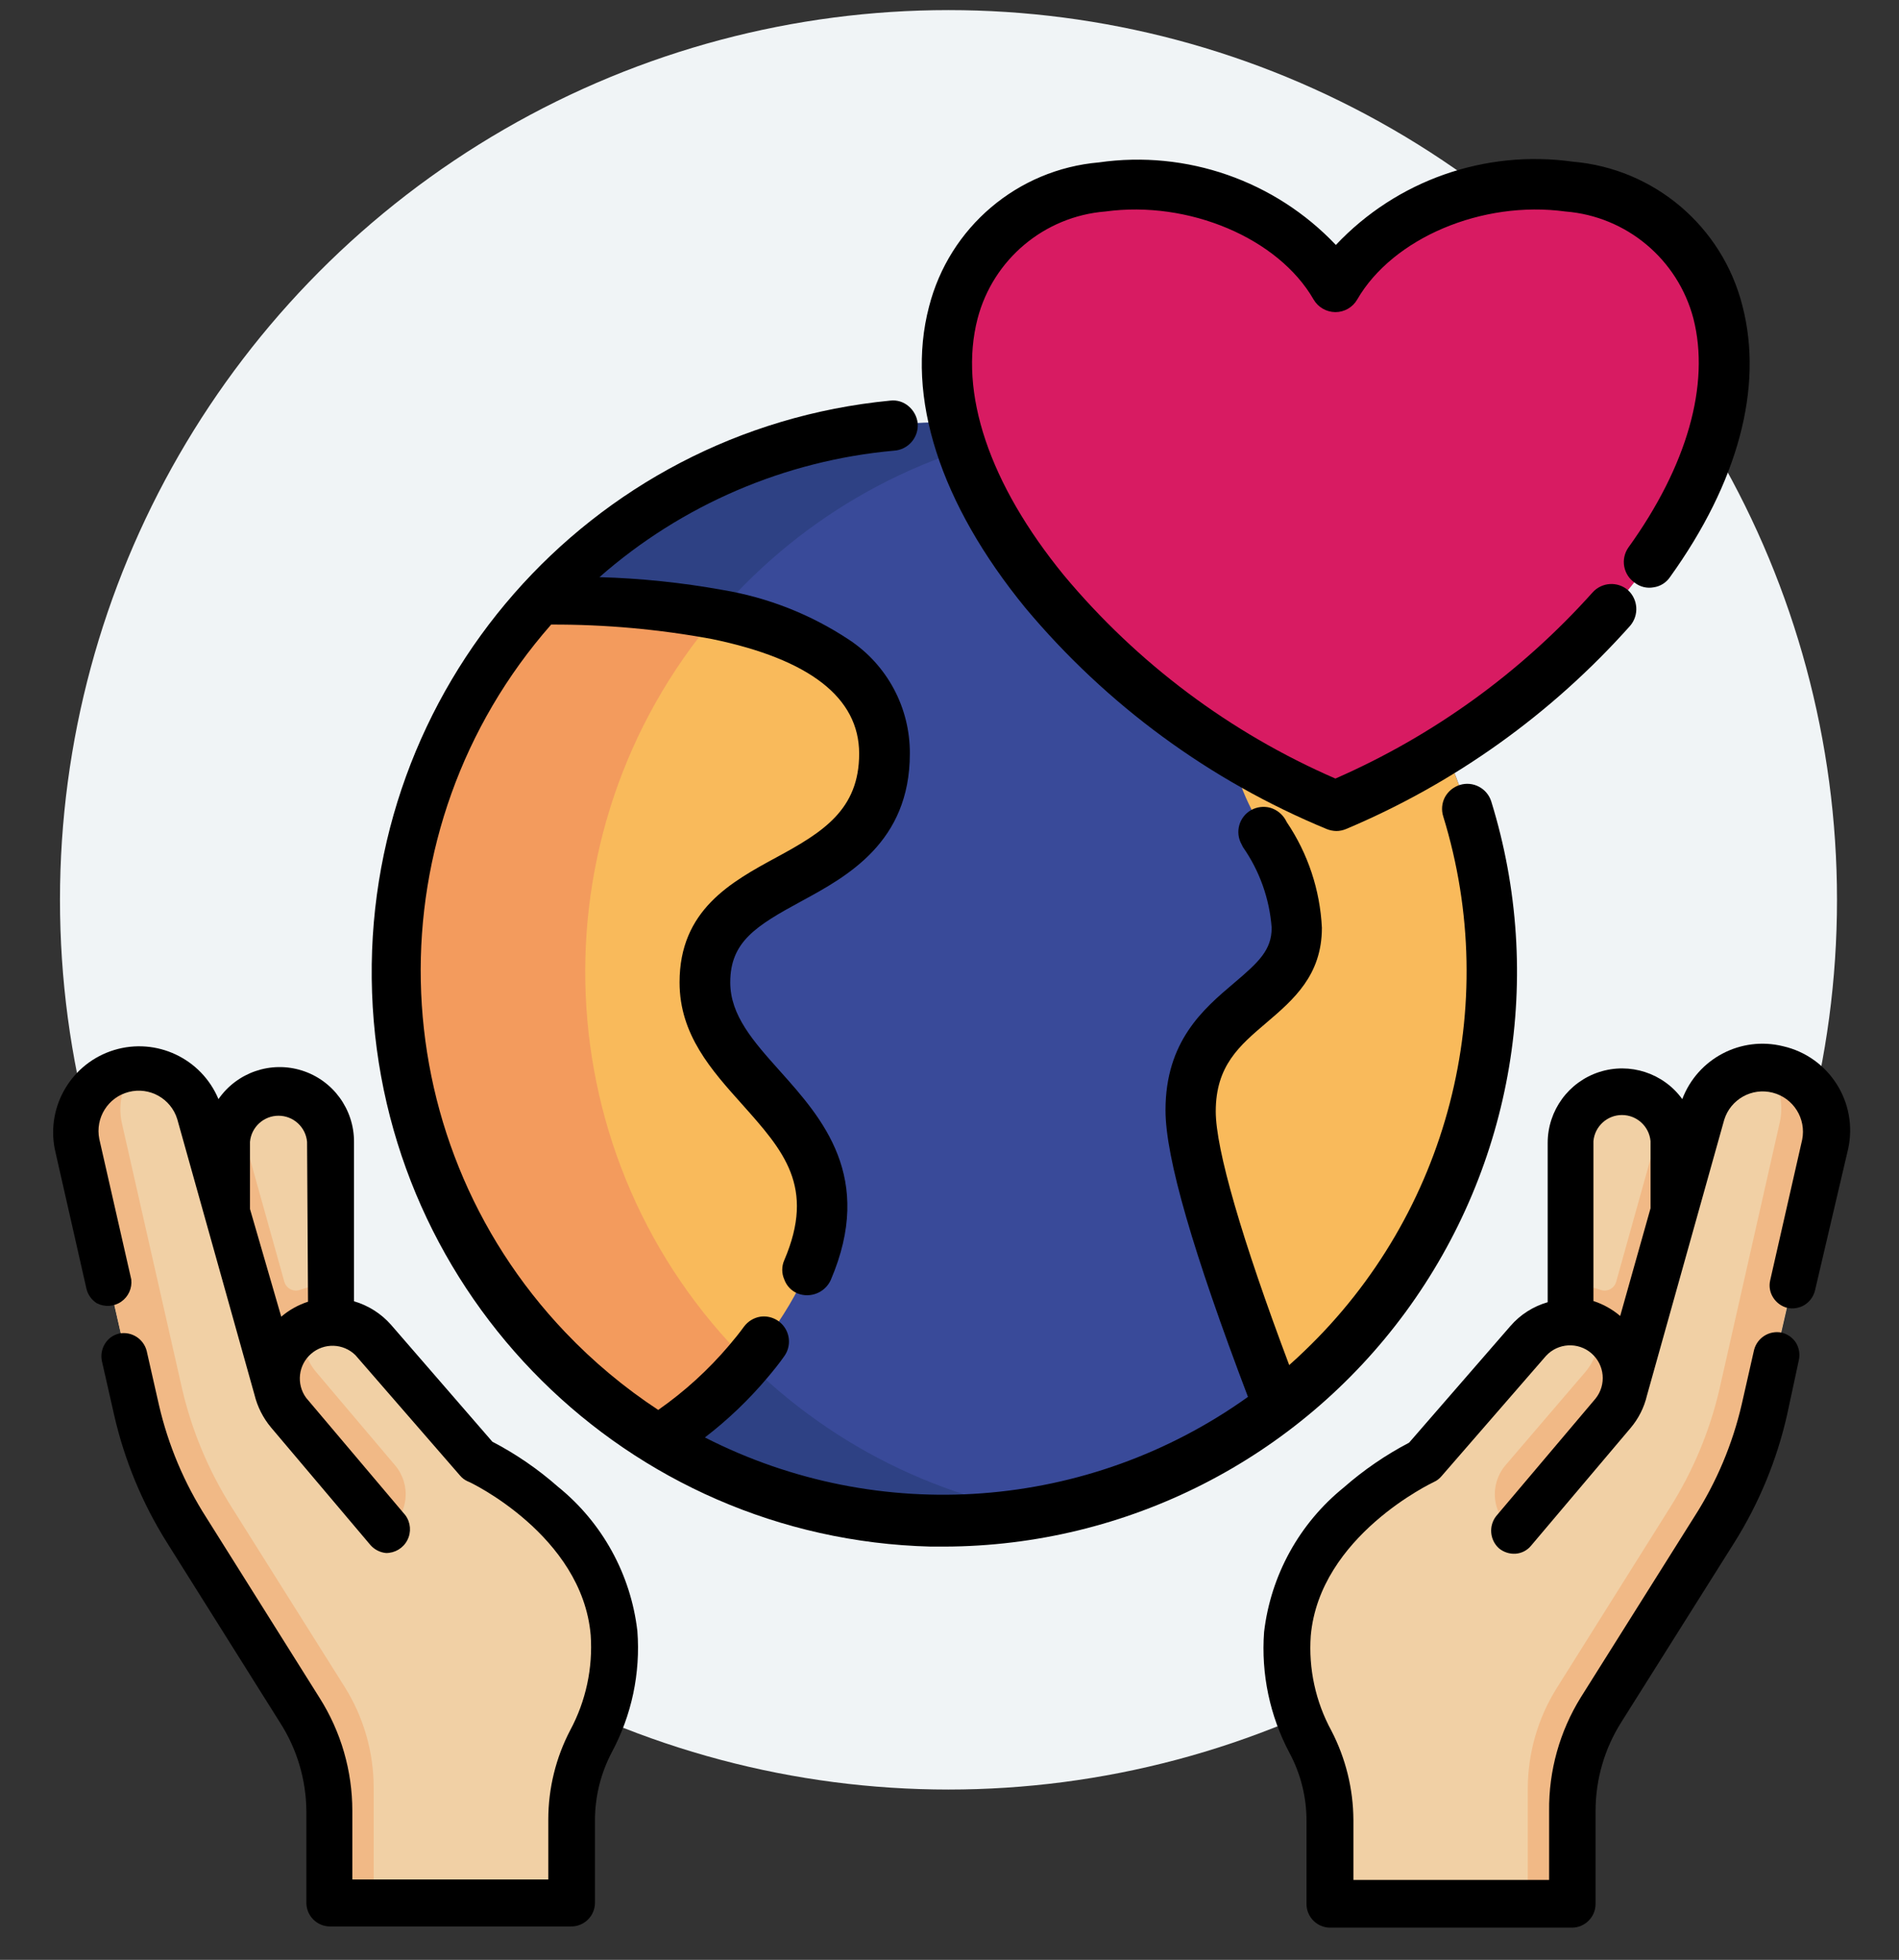 <svg xmlns="http://www.w3.org/2000/svg" width="94" height="97" viewBox="0 0 94 97">
    <rect x="0" y="0" width="94" height="97" fill="#333333" stroke="none"/>
    <g fill="none" fill-rule="evenodd">
        <g>
            <g transform="translate(-1189 -3756) translate(1189 3756.5)">
                <ellipse cx="46.95" cy="44.036" fill="#F0F4F6" rx="43.981" ry="44.036"/>
                <g fill-rule="nonzero">
                    <g>
                        <g>
                            <g>
                                <path fill="#F1D0A5" d="M24.63.857c-1.639-.404-3.301.568-3.753 2.196l-3.824 13.61c.239-1.217-.367-2.444-1.478-2.993-1.11-.55-2.452-.285-3.272.645l-5.16 5.93S.903 23.122.41 28.782c-.126 1.86.281 3.718 1.173 5.355.634 1.197.964 2.532.962 3.887v4.087H14.45v-4.533c.005-1.763.505-3.488 1.443-4.98l5.606-8.912c1.132-1.809 1.956-3.793 2.44-5.872L26.975 4.58c.186-.806.042-1.652-.398-2.35-.44-.7-1.142-1.194-1.947-1.373z" transform="translate(0 6.927) translate(2.346) translate(59.815 43.45) translate(1.173 1.174)"/>
                                <path fill="#F1B986" d="M12.291 42.075v-5.613c.005-1.762.505-3.488 1.443-4.979l5.594-8.913c1.14-1.805 1.97-3.79 2.452-5.871l2.979-13.176c.225-.963-.023-1.976-.669-2.724.174.016.346.044.516.082.806.179 1.507.673 1.947 1.372.44.699.584 1.545.399 2.35l-3.014 13.14c-.484 2.08-1.308 4.064-2.44 5.872l-5.606 8.913c-.95 1.512-1.451 3.264-1.443 5.05v4.533l-2.158-.036z" transform="translate(0 6.927) translate(2.346) translate(59.815 43.45) translate(1.173 1.174)"/>
                                <path fill="#EDBCA4" d="M17.053 16.663c.18-.806-.012-1.65-.524-2.298-.513-.647-1.29-1.028-2.115-1.037V4.474c0-1.407 1.14-2.548 2.545-2.548 1.406 0 2.545 1.14 2.545 2.548v3.523l-2.45 8.666z" transform="translate(0 6.927) translate(2.346) translate(59.815 43.45) translate(1.173 1.174)"/>
                                <path fill="#EDBCA4" d="M17.053 16.663c.18-.806-.012-1.65-.524-2.298-.513-.647-1.29-1.028-2.115-1.037V4.474c0-1.407 1.14-2.548 2.545-2.548 1.406 0 2.545 1.14 2.545 2.548v3.523l-2.45 8.666z" transform="translate(0 6.927) translate(2.346) translate(59.815 43.45) translate(1.173 1.174)"/>
                                <path fill="#F1B986" d="M15.141 15.853c.504-.59.734-1.367.634-2.137.134.082.263.172.387.27.546.478.88 1.153.929 1.878.048.725-.193 1.44-.671 1.985l-4.903 5.802c-.478-.37-.784-.92-.846-1.521-.062-.602.125-1.202.518-1.662l3.952-4.615z" transform="translate(0 6.927) translate(2.346) translate(59.815 43.45) translate(1.173 1.174)"/>
                                <path fill="#EDBCA4" d="M17.053 16.663c.18-.806-.012-1.65-.524-2.298-.513-.647-1.29-1.028-2.115-1.037V4.474c0-1.407 1.14-2.548 2.545-2.548 1.406 0 2.545 1.14 2.545 2.548v3.523l-2.45 8.666z" transform="translate(0 6.927) translate(2.346) translate(59.815 43.45) translate(1.173 1.174)"/>
                                <path fill="#F1D0A5" d="M17.053 16.663c.18-.806-.012-1.65-.524-2.298-.513-.647-1.29-1.028-2.115-1.037V4.474c0-1.407 1.14-2.548 2.545-2.548 1.406 0 2.545 1.14 2.545 2.548v3.523l-2.45 8.666z" transform="translate(0 6.927) translate(2.346) translate(59.815 43.45) translate(1.173 1.174)"/>
                                <path fill="#F1B986" d="M14.414 11.532c.504.002 1.003.09 1.478.258.155.055.327.043.473-.032.147-.076.256-.209.301-.367l2.346-8.397c.313.43.481.948.48 1.48v3.523l-2.45 8.713c.18-.806-.013-1.65-.525-2.298-.512-.647-1.29-1.028-2.115-1.037v-1.843h.012z" transform="translate(0 6.927) translate(2.346) translate(59.815 43.45) translate(1.173 1.174)"/>
                            </g>
                            <path fill="#000" d="M26.096.904c-2.084-.514-4.223.61-4.985 2.619-.937-1.291-2.597-1.832-4.114-1.34-1.516.492-2.545 1.905-2.548 3.5v7.892c-.714.205-1.354.612-1.841 1.174l-5.02 5.778c-1.163.609-2.25 1.354-3.237 2.22-2.195 1.777-3.61 4.343-3.94 7.15-.154 2.08.286 4.161 1.266 6.002.552 1.032.838 2.187.833 3.358v4.098c0 .649.525 1.175 1.173 1.175h11.963c.647 0 1.173-.526 1.173-1.175v-4.603c0-1.55.44-3.069 1.266-4.38l5.618-8.925c1.21-1.933 2.087-4.057 2.592-6.282l.586-2.725c.065-.293.014-.6-.14-.857-.165-.254-.421-.435-.716-.505-.608-.12-1.204.256-1.36.857l-.61 2.69c-.457 1.976-1.25 3.859-2.346 5.566l-5.618 8.936c-1.047 1.687-1.593 3.639-1.571 5.625v3.417H4.832V39.21c-.006-1.542-.38-3.06-1.09-4.427-.782-1.436-1.136-3.066-1.021-4.697.434-4.944 6.04-7.586 6.087-7.61.15-.066.283-.167.387-.293l5.172-5.954c.592-.64 1.584-.697 2.245-.128.66.57.752 1.56.207 2.242l-4.915 5.812c-.382.484-.326 1.182.13 1.598.229.19.522.287.82.27.303-.02.583-.165.774-.4l4.915-5.812c.398-.468.68-1.023.82-1.621l3.824-13.645c.315-1.015 1.369-1.605 2.397-1.342 1.029.262 1.671 1.286 1.462 2.328l-1.584 6.964c-.068.294-.013.604.153.857.161.252.413.433.704.505.294.06.6.006.856-.153.251-.162.432-.414.504-.704l1.642-7.011c.503-2.294-.937-4.565-3.225-5.085zm-9.383 4.697c.067-.731.68-1.291 1.413-1.291.734 0 1.347.56 1.414 1.291v3.324l-1.502 5.331c-.389-.331-.839-.583-1.325-.74V5.601z" transform="translate(0 6.927) translate(2.346) translate(59.815 43.45)"/>
                        </g>
                        <g>
                            <g>
                                <path fill="#F1D0A5" d="M2.662.857C.992 1.242-.056 2.904.317 4.58L3.33 17.744c.482 2.08 1.31 4.066 2.451 5.871l5.606 8.913c.947 1.513 1.443 3.265 1.431 5.05v4.533h11.94v-4.122c-.01-1.371.32-2.723.961-3.934.898-1.635 1.305-3.494 1.173-5.355-.492-5.66-6.732-8.537-6.732-8.537l-5.16-5.93c-.832-.872-2.135-1.099-3.212-.56-1.077.54-1.677 1.719-1.48 2.908L6.392 3.053C5.94 1.437 4.292.467 2.662.857z" transform="translate(0 6.927) translate(2.346) translate(0 43.45) translate(1.173 1.174)"/>
                                <path fill="#F1B986" d="M12.82 42.075v-4.497c-.002-1.761-.498-3.487-1.432-4.98l-5.606-8.947c-1.14-1.806-1.969-3.791-2.451-5.872L.35 4.579C-.02 2.905 1.028 1.243 2.699.858c.173-.039.35-.066.527-.082-.663.75-.928 1.77-.715 2.748l2.979 13.14c.482 2.081 1.31 4.066 2.451 5.872l5.606 8.913c.934 1.492 1.43 3.218 1.431 4.979v5.613l-2.158.035z" transform="translate(0 6.927) translate(2.346) translate(0 43.45) translate(1.173 1.174)"/>
                                <path fill="#EDBCA4" d="M7.764 7.95V4.427c0-1.407 1.14-2.548 2.545-2.548 1.406 0 2.545 1.14 2.545 2.548v8.854c-.825.009-1.602.39-2.114 1.037-.512.648-.705 1.492-.525 2.298L7.765 7.95z" transform="translate(0 6.927) translate(2.346) translate(0 43.45) translate(1.173 1.174)"/>
                                <path fill="#EDBCA4" d="M7.764 7.95V4.427c0-1.407 1.14-2.548 2.545-2.548 1.406 0 2.545 1.14 2.545 2.548v8.854c-.825.009-1.602.39-2.114 1.037-.512.648-.705 1.492-.525 2.298L7.765 7.95z" transform="translate(0 6.927) translate(2.346) translate(0 43.45) translate(1.173 1.174)"/>
                                <path fill="#F1B986" d="M16.033 20.468c.392.46.58 1.06.517 1.662-.062.601-.368 1.151-.846 1.52l-4.902-5.8c-.97-1.155-.835-2.876.305-3.864.125-.1.259-.191.399-.27-.105.768.12 1.545.621 2.137l3.906 4.615z" transform="translate(0 6.927) translate(2.346) translate(0 43.45) translate(1.173 1.174)"/>
                                <path fill="#EDBCA4" d="M7.764 7.95V4.427c0-1.407 1.14-2.548 2.545-2.548 1.406 0 2.545 1.14 2.545 2.548v8.854c-.825.009-1.602.39-2.114 1.037-.512.648-.705 1.492-.525 2.298L7.765 7.95z" transform="translate(0 6.927) translate(2.346) translate(0 43.45) translate(1.173 1.174)"/>
                                <path fill="#F1D0A5" d="M7.764 7.95V4.427c0-1.407 1.14-2.548 2.545-2.548 1.406 0 2.545 1.14 2.545 2.548v8.854c-.825.009-1.602.39-2.114 1.037-.512.648-.705 1.492-.525 2.298L7.765 7.95z" transform="translate(0 6.927) translate(2.346) translate(0 43.45) translate(1.173 1.174)"/>
                                <path fill="#F1B986" d="M12.901 11.532v1.796c-.825.009-1.602.39-2.114 1.037-.513.648-.705 1.492-.525 2.298L7.764 7.95V4.427c-.001-.512.154-1.012.446-1.433l2.346 8.397c.045.158.154.291.3.367.147.075.318.087.474.032.504-.179 1.036-.266 1.571-.258z" transform="translate(0 6.927) translate(2.346) translate(0 43.45) translate(1.173 1.174)"/>
                            </g>
                            <path fill="#000" d="M.364 5.989l1.571 6.928c.072.291.253.543.505.705.385.203.85.177 1.21-.07.359-.246.552-.671.502-1.104L2.569 5.496C2.359 4.454 3 3.43 4.029 3.167c1.03-.263 2.083.327 2.398 1.342l3.824 13.646c.146.596.427 1.15.82 1.62l4.915 5.813c.197.228.474.37.774.4.444.005.853-.241 1.057-.637.204-.395.167-.872-.095-1.23l-4.915-5.814c-.497-.68-.39-1.63.248-2.181.637-.552 1.59-.523 2.192.068l5.172 5.953c.105.127.237.228.387.294.059 0 5.665 2.666 6.087 7.61.112 1.63-.237 3.257-1.008 4.697-.716 1.365-1.09 2.885-1.091 4.427v2.97h-9.7v-3.393c.001-1.98-.56-3.918-1.618-5.59L7.87 24.238c-1.095-1.707-1.888-3.59-2.346-5.567l-.61-2.689c-.156-.6-.752-.976-1.36-.857-.294.065-.548.248-.704.505-.159.256-.213.562-.152.857l.61 2.69c.51 2.225 1.39 4.349 2.603 6.282l5.606 8.925c.837 1.304 1.288 2.818 1.302 4.368v4.545c0 .648.525 1.174 1.173 1.174h11.94c.647 0 1.172-.526 1.172-1.174V39.21c.002-1.17.288-2.323.833-3.358.986-1.838 1.426-3.92 1.267-6.001-.326-2.81-1.741-5.378-3.941-7.152-.985-.868-2.072-1.613-3.237-2.22l-5.008-5.777c-.49-.559-1.128-.966-1.841-1.174V5.637c.005-1.615-1.04-3.045-2.578-3.53-1.538-.484-3.212.09-4.131 1.416-.845-2.016-3.075-3.065-5.164-2.43C1.216 1.73-.055 3.844.364 5.99zM12.9 13.551c-.486.157-.936.409-1.325.74L10.028 8.96V5.637c.066-.732.68-1.292 1.413-1.292.734 0 1.347.56 1.413 1.292l.047 7.914z" transform="translate(0 6.927) translate(2.346) translate(0 43.45)"/>
                        </g>
                        <g>
                            <g transform="translate(0 6.927) translate(2.346) translate(15.247) translate(1.173 1.174)">
                                <ellipse cx="27.925" cy="39.504" fill="#394A99" rx="27.151" ry="27.185"/>
                                <path fill="#2E4184" d="M32.64 66.278c-1.55.263-3.12.397-4.691.4-10.283.029-19.7-5.76-24.326-14.955-4.626-9.195-3.668-20.218 2.476-28.474 6.144-8.255 16.418-12.328 26.541-10.52-12.981 2.287-22.448 13.578-22.448 26.775S19.66 63.992 32.64 66.278z"/>
                                <path fill="#F9BA5B" d="M48.086 21.337c5.07 5.615 7.573 13.093 6.905 20.633-.668 7.54-4.445 14.46-10.423 19.094-2.135-5.52-4.34-11.896-4.34-14.62 0-5.25 5.255-5.25 5.255-9.03 0-3.782-3.366-5.66-3.366-10.1 0-2.7 2.615-4.697 6.063-5.942l-.094-.035zM16.091 40.079c0 5.872 10.755 7.269 2.956 17.779-.246.34-.504.67-.774.975-1.277 1.523-2.79 2.831-4.48 3.875C6.86 58.47 2.187 51.349 1.052 43.298c-1.136-8.053 1.387-16.19 6.876-22.184 2.939-.032 5.873.223 8.762.763 4.362.881 8.28 2.807 8.28 6.882 0 7.046-8.879 5.39-8.879 11.32z"/>
                                <path fill="#F39B5D" d="M18.273 58.833c-1.277 1.523-2.79 2.831-4.48 3.875C6.86 58.47 2.187 51.349 1.052 43.298c-1.136-8.053 1.387-16.19 6.876-22.184 2.939-.032 5.873.223 8.762.763-9.226 10.831-8.535 26.956 1.583 36.956z"/>
                                <path fill="#D81B62" d="M47.36 5.601C51.1-.88 64.048-1.867 66.288 6.858c2.24 8.725-7.975 19.963-18.93 24.425-10.954-4.485-21.11-15.7-18.918-24.425C30.635-1.867 43.63-.881 47.36 5.6z"/>
                            </g>
                            <g fill="#000">
                                <path d="M54.666 31.424c-.317.1-.582.319-.739.611-.15.29-.179.628-.082.94 2.906 9.414.245 19.663-6.873 26.468-.246.235-.492.47-.75.693-2.346-6.235-3.636-10.686-3.636-12.553 0-2.267 1.173-3.253 2.51-4.392 1.337-1.14 2.744-2.349 2.744-4.697-.09-1.868-.69-3.676-1.736-5.226l-.07-.13c-.167-.283-.435-.492-.75-.586-.32-.086-.661-.044-.95.117-.595.339-.804 1.094-.47 1.691l.07.141c.824 1.179 1.314 2.558 1.42 3.993 0 1.104-.645 1.702-1.865 2.736-1.513 1.28-3.39 2.877-3.39 6.294 0 2.349 1.373 7.046 4.082 14.186-7.884 5.64-18.25 6.415-26.882 2.008 1.136-.872 2.174-1.865 3.097-2.96.305-.363.574-.692.82-1.045.299-.403.326-.946.07-1.376-.257-.431-.746-.666-1.242-.596-.324.052-.614.229-.81.493-.222.305-.457.599-.727.916-1.03 1.216-2.212 2.294-3.518 3.206-1.674-1.1-3.217-2.389-4.598-3.84-9.27-9.728-9.575-24.937-.703-35.03 2.67-.01 5.337.23 7.963.716 4.832.999 7.284 2.901 7.284 5.672 0 2.772-1.795 3.887-4.07 5.12-2.275 1.233-4.82 2.619-4.82 6.2 0 2.596 1.583 4.346 3.107 6.048 2.03 2.278 3.636 4.063 2.076 7.704-.134.303-.134.648 0 .95.111.315.35.566.657.694.635.25 1.355-.038 1.642-.658 2.182-5.096-.422-8.009-2.51-10.345-1.325-1.48-2.463-2.76-2.463-4.392 0-2.008 1.267-2.795 3.519-4.016 2.252-1.222 5.371-2.913 5.371-7.305.014-2.275-1.125-4.401-3.025-5.648-1.886-1.247-4.011-2.083-6.24-2.454-2.014-.364-4.053-.576-6.099-.634 4.075-3.58 9.18-5.773 14.579-6.26.337-.02.652-.177.873-.433.22-.257.329-.591.3-.929-.037-.324-.197-.623-.446-.834-.251-.22-.584-.322-.915-.281C11.53 13.845.293 26.685.824 41.705c.531 15.02 12.647 27.031 27.653 27.415h.692c9.012-.028 17.477-4.335 22.813-11.607 5.336-7.272 6.91-16.647 4.244-25.267-.097-.316-.317-.581-.61-.735-.292-.155-.634-.186-.95-.087z" transform="translate(0 6.927) translate(2.346) translate(15.247)"/>
                                <path d="M68.658 7.715c-.991-3.93-4.364-6.797-8.398-7.14-4.345-.609-8.716.928-11.728 4.122C45.514 1.514 41.143-.009 36.804.611c-4.034.348-7.407 3.212-8.41 7.14-1.172 4.462.552 9.746 4.762 14.901 4.019 4.808 9.142 8.567 14.93 10.957.15.059.309.09.47.094.16-.001.32-.033.469-.094 5.38-2.264 10.189-5.703 14.074-10.064.445-.52.398-1.3-.106-1.762-.52-.449-1.303-.397-1.759.118-3.535 3.945-7.874 7.085-12.725 9.206-5.203-2.259-9.806-5.705-13.441-10.063-3.695-4.522-5.22-9.043-4.27-12.706.77-2.932 3.305-5.056 6.322-5.297 4.117-.563 8.562 1.316 10.31 4.357.224.384.634.62 1.079.623.445 0 .856-.237 1.079-.623 1.759-3.041 6.18-4.92 10.309-4.357 3.02.24 5.56 2.363 6.333 5.297.833 3.264-.305 7.292-3.225 11.343-.188.274-.26.611-.198.938.062.326.251.615.526.8.264.203.6.284.927.223.329-.046.623-.229.81-.505 3.377-4.697 4.632-9.394 3.588-13.422z" transform="translate(0 6.927) translate(2.346) translate(15.247)"/>
                            </g>
                        </g>
                    </g>
                </g>
            </g>
        </g>
    </g>
</svg>
